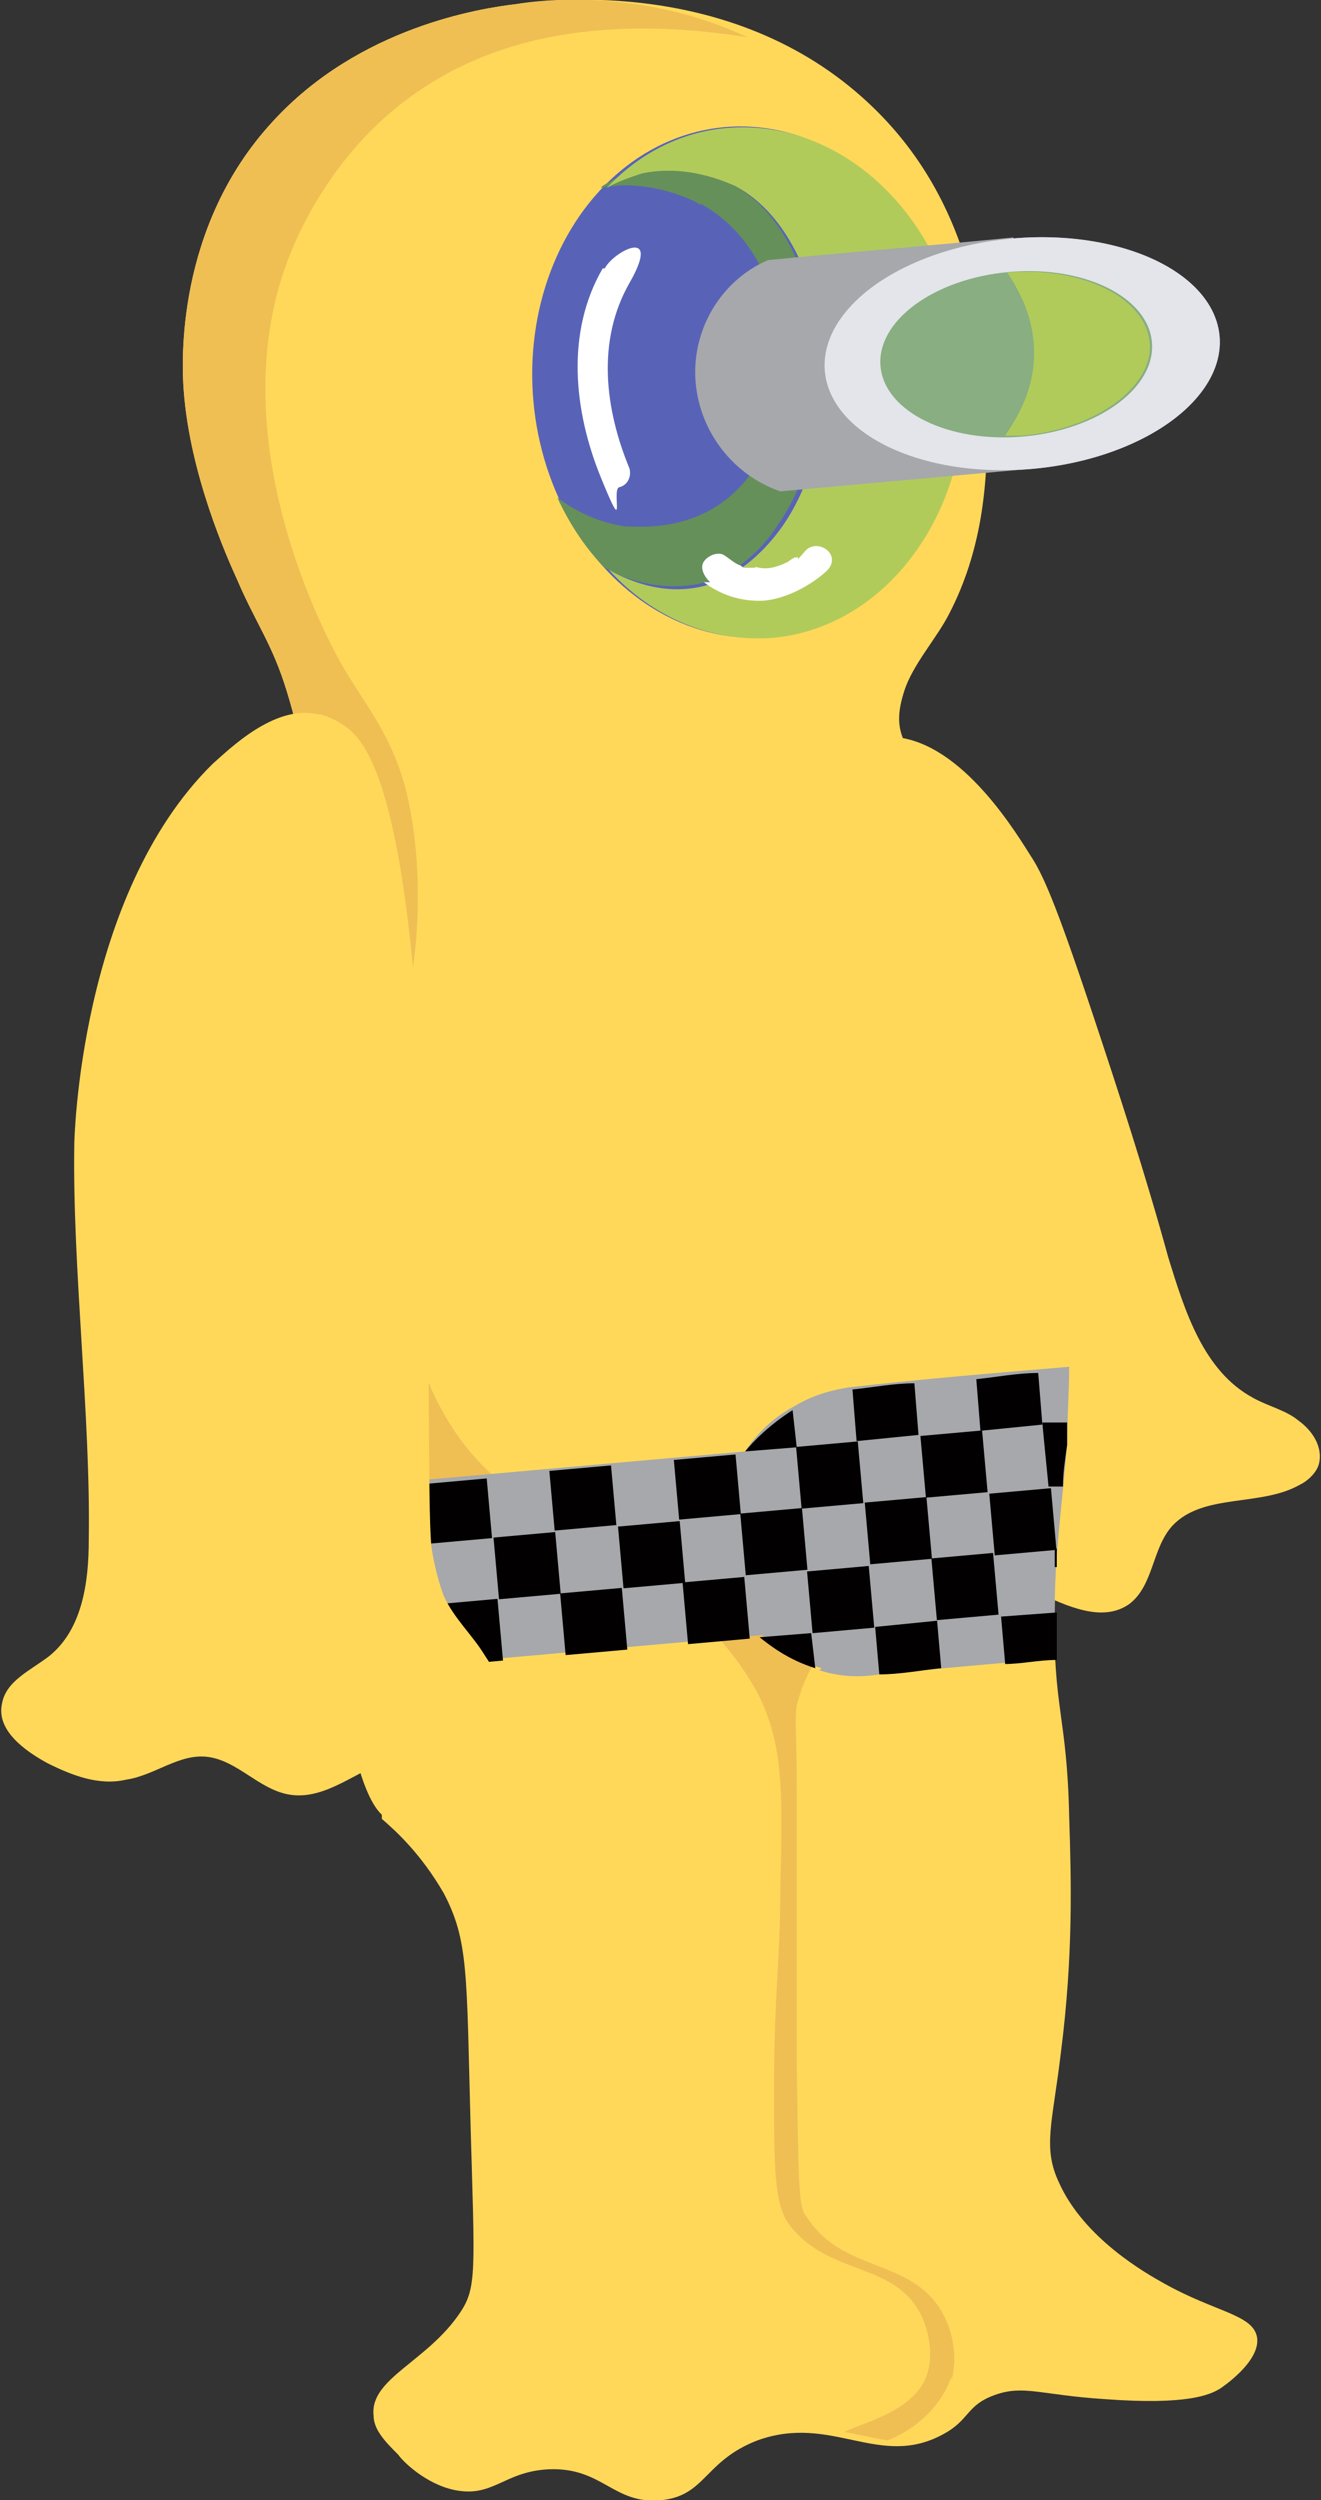 <?xml version="1.0" encoding="UTF-8"?>
<svg id="_レイヤー_1" data-name="レイヤー_1" xmlns="http://www.w3.org/2000/svg" version="1.1" viewBox="0 0 64 121.1">
  <rect x="0" y="0" width="64" height="121.1" fill="#333333" stroke="none"/>
  <!-- Generator: Adobe Illustrator 29.3.1, SVG Export Plug-In . SVG Version: 2.1.0 Build 151)  -->
  <defs>
    <style>
      .st0 {
        fill: #fff;
      }

      .st1 {
        fill: #88ae81;
      }

      .st2 {
        fill: #65905a;
      }

      .st3 {
        fill: #b1cb5b;
      }

      .st4 {
        fill: none;
      }

      .st5 {
        fill: #020000;
      }

      .st6 {
        fill: #efbf54;
      }

      .st7 {
        fill: #e3e5ea;
      }

      .st8 {
        fill: #a6a8ab;
      }

      .st9 {
        fill: #5863b7;
      }

      .st10 {
        fill: #ffd85a;
      }
    </style>
  </defs>
  <path class="st10" d="M42.7,35.7c3.4-.3,6.2,4.1,7.2,5.7.6.9,1.2,2.2,3,7.6,1.3,3.9,2.6,7.9,3.7,11.9.8,2.6,1.7,5.5,4.1,6.8.7.4,1.6.6,2.2,1.1.7.5,1.2,1.3,1,2.1-.1.4-.5.8-.9,1-1.9,1.1-4.7.4-6.2,2-1,1.1-.9,2.9-2.1,3.8-1.3.9-3,.1-4.5-.6-.3-.1-.6-.3-1-.3-1,0-1.1,1.2-2.3,1.8-.7.3-1.7.4-2.3,0-.9-.6-.6-2.4-.5-3.3.4-3.1-.3-6.2-.3-9.3,0,0,0-4.5-.8-9.2-1.8-10.4-6.7-13.9-4.6-18.2.8-1.6,2.5-3,4.2-3.2Z"/>
  <path class="st10" d="M18.5,88.1c.7.6,1.9,1.7,3,3.6,1.2,2.3,1.1,3.8,1.3,11.3.2,7,.3,7.8-.5,9-1.6,2.4-4.4,3.2-4.2,5,0,.7.6,1.3,1.2,1.9.2.3,1.3,1.4,2.7,1.7,1.9.4,2.4-.9,4.6-1,2.6-.1,3.1,1.7,5.4,1.5,2.2-.2,2.1-1.9,4.7-2.9,3.6-1.3,5.9,1.4,9-.3,1.3-.7,1.1-1.4,2.5-1.9,1.4-.5,2.2,0,5.3.2,4,.3,5.1-.2,5.6-.5,0,0,2-1.3,1.8-2.5-.2-1.1-2-1.2-4.5-2.6-.9-.5-3.9-2.2-5.1-4.9-.8-1.7-.3-2.9.1-6.3.6-4.7.5-8.3.4-11.4-.1-4.9-.8-5.3-.7-10,0-2.7.4-5.3.6-8,.5-7.4-.4-14.9-2.6-22-1.1-3.5-2.5-7-4.3-10.3-1-1.8-1.6-2.3-1-4.2.4-1.3,1.6-2.6,2.2-3.8,1.5-2.9,1.9-6.1,1.8-9.4,0-2.8-.1-9.8-5.4-15C35.8-1.2,26.5,0,25,.2c-1.7.2-7.6,1.1-11.8,5.7-4.7,5.1-4.4,11.7-4.3,13,.3,4.1,2.1,8.1,2.6,9.2.9,2.1,1.7,3.1,2.4,5.4.8,2.6,1.1,4.9,1.1,6.8.3,7.5-.4,43.9,3.5,47.6Z"/>
  <ellipse class="st9" cx="36.2" cy="18.5" rx="10.4" ry="12.4" transform="translate(-1.5 3.3) rotate(-5.1)"/>
  <g>
    <path class="st2" d="M34,9.9c3.4,1.9,4.3,6.3,3.8,9.3-.2,1-.6,3.6-2.9,5.2-1.9,1.3-3.9,1.1-4.6,1.1-1.4-.2-2.5-.8-3.3-1.4.6,1.3,1.4,2.5,2.3,3.4,1.6.9,3.4,1.1,4.9.7,1.9-.6,3-2,3.5-2.8,3.5-5,2.3-14.2-2.3-16.5-.9-.5-2.7-1-4.5-.6-.7.1-1.2.4-1.7.7,0,0,0,0-.1.1,2.4-.5,4.7.7,4.8.8Z"/>
    <path class="st3" d="M35.6,9c4.6,2.4,5.8,11.5,2.3,16.5-.5.7-1.7,2.2-3.5,2.8-1.6.5-3.3.2-4.9-.7,2.1,2.3,4.9,3.5,7.9,3.3,5.7-.5,9.9-6.4,9.3-13.3-.6-6.8-5.7-11.9-11.5-11.4-2.3.2-4.3,1.3-5.8,2.9.5-.3,1.1-.5,1.7-.7,1.9-.4,3.6.2,4.5.6Z"/>
  </g>
  <ellipse class="st8" cx="49.5" cy="17.1" rx="9.6" ry="5.6" transform="translate(-1.3 4.5) rotate(-5.1)"/>
  <path class="st6" d="M46.1,115.3c.4-1.5-.2-2.8-.3-3-1.4-3-4.9-2.1-6.7-4.9-.4-.5-.4-.9-.5-7.5,0-3.3,0-3.3,0-7.2,0-.5,0-2.9,0-5.8,0-3.2-.1-3.5,0-4.3.4-1.6,1.3-2.9,1.9-3.5,2.3-2.3,6.8-1.5,10.4-.7,0,0,0-.2,0-.3,0-1,0-2,.1-2.9-.8,0-1.9,0-3.2,0-3,0-4.5,0-5.4.2,0,0-8.7,1.2-9.7.9-.2,0-.3,0-.3,0-.1,0-.3,0-.5-.1,0,0-4.9-1.5-8.6-5.3-5.8-6-4.4-18.5-3.4-23.6,0,0,0,0,0,0,.2-.5.8-5.2-.3-9.3-.7-2.4-1.7-3.6-2.8-5.4-.4-.6-6.5-11.1-2.7-20.4.7-1.7,2.5-5.3,6.2-7.8,5.4-3.7,12-3.2,15.9-2.6C31.1-.6,26.1,0,25,.2c-1.7.2-7.6,1.1-11.8,5.7-4.7,5.1-4.4,11.7-4.3,13,.3,4.1,2.1,8.1,2.6,9.2.9,2.1,1.7,3.1,2.4,5.4.8,2.6,1.1,4.9,1.1,6.8.2,5.4,0,25.5,1.2,37.9,6.5-1.1,12.9-3.6,17.4,0,2.1,1.7,3.2,4,3.2,4,1.2,2.5,1.1,4.8,1,9.5,0,3.2-.3,4.9-.3,9.5,0,3.7,0,5.5.7,6.5,1.9,2.6,5.3,1.8,6.5,4.6.1.2.7,1.7.1,3-.8,1.6-3.2,2.1-3.9,2.5.7.1,1.4.3,2.1.4,1.3-.5,2.6-1.6,3.1-3.1Z"/>
  <path class="st8" d="M39.7,80.9c1.2.4,2.3.3,2.9.2,2.8-.3,5.7-.5,8.5-.8,0-.7,0-1.4,0-2.4,0-2.7.4-5.3.6-8,0-1.2.1-2.5.1-3.7-3.6.3-7.2.6-10.7,1-.6.1-1.6.3-2.6.9-1.3.7-2,1.6-2.4,2.2l-20.3,1.8c.2,3.3.5,6.3.8,8.9l20.3-1.8c.5.4,1.5,1.2,2.9,1.6Z"/>
  <g>
    <rect class="st4" x="39" y="73" width="3" height="3" transform="translate(-6.4 3.9) rotate(-5.1)"/>
    <rect class="st4" x="47.7" y="69.2" width="3" height="3" transform="translate(-6.1 4.6) rotate(-5.1)"/>
    <rect class="st4" x="33" y="73.5" width="3" height="3" transform="translate(-6.5 3.3) rotate(-5.1)"/>
    <rect class="st4" x="41.7" y="69.7" width="3" height="3" transform="translate(-6.1 4.1) rotate(-5.1)"/>
    <rect class="st4" x="42.2" y="75.7" width="3" height="3" transform="translate(-6.7 4.2) rotate(-5.1)"/>
    <rect class="st4" x="45" y="72.4" width="3" height="3" transform="translate(-6.4 4.4) rotate(-5.1)"/>
    <path class="st4" d="M51.1,75h.1c0-1,.2-2,.3-3.1h-.7c0,0,.3,3.1.3,3.1Z"/>
    <rect class="st4" x="21" y="74.6" width="3" height="3" transform="translate(-6.6 2.3) rotate(-5.1)"/>
    <path class="st4" d="M48.1,75.3l.3,3,2.7-.2s0,0,0,0c0-.7,0-1.4,0-2.1v-.8c0,0-3.1.3-3.1.3Z"/>
    <rect class="st5" x="20.7" y="71.7" width="3" height="2.9" transform="translate(-6.4 2.3) rotate(-5.1)"/>
    <rect class="st5" x="18" y="74.8" width="3" height="3" transform="translate(-6.7 2) rotate(-5.1)"/>
    <rect class="st5" x="21.2" y="77.6" width="3" height="3" transform="translate(-6.9 2.3) rotate(-5.1)"/>
    <rect class="st5" x="26.7" y="71.1" width="3" height="2.9" transform="translate(-6.3 2.8) rotate(-5.1)"/>
    <rect class="st5" x="24" y="74.3" width="3" height="3" transform="translate(-6.6 2.6) rotate(-5.1)"/>
    <rect class="st5" x="27.2" y="77" width="3" height="3" transform="translate(-6.8 2.9) rotate(-5.1)"/>
    <rect class="st5" x="32.7" y="70.6" width="3" height="2.9" transform="translate(-6.2 3.3) rotate(-5.1)"/>
    <rect class="st5" x="30" y="73.8" width="3" height="3" transform="translate(-6.5 3.1) rotate(-5.1)"/>
    <rect class="st5" x="33.2" y="76.5" width="3" height="3" transform="translate(-6.8 3.4) rotate(-5.1)"/>
    <path class="st5" d="M36.1,70.3l2.5-.2-.2-1.8c-1.1.7-1.9,1.5-2.3,2Z"/>
    <rect class="st5" x="38.7" y="70" width="3" height="3" transform="translate(-6.2 3.8) rotate(-5.1)"/>
    <rect class="st5" x="36" y="73.2" width="3" height="3" transform="translate(-6.5 3.6) rotate(-5.1)"/>
    <rect class="st5" x="39.2" y="76" width="3" height="3" transform="translate(-6.7 3.9) rotate(-5.1)"/>
    <path class="st5" d="M39.5,80.8l-.2-1.7-2.5.2c.5.4,1.4,1.1,2.7,1.5Z"/>
    <path class="st5" d="M44.3,67c-1,0-2,.2-3,.3l.2,2.5,3-.3-.2-2.5Z"/>
    <rect class="st5" x="44.7" y="69.4" width="3" height="3" transform="translate(-6.1 4.4) rotate(-5.1)"/>
    <rect class="st5" x="42" y="72.7" width="3" height="3" transform="translate(-6.4 4.1) rotate(-5.1)"/>
    <rect class="st5" x="45.2" y="75.4" width="3" height="3" transform="translate(-6.6 4.4) rotate(-5.1)"/>
    <path class="st5" d="M42.6,81.1s0,0,0,0c1,0,2-.2,3-.3l-.2-2.3-3,.3.2,2.3Z"/>
    <path class="st5" d="M50.3,66.5c-1,0-2,.2-3,.3l.2,2.5,3-.3-.2-2.5Z"/>
    <path class="st5" d="M50.8,72h.7c0-.7.1-1.3.2-2,0-.4,0-.7,0-1.1h-1.2c0,.1.3,3.1.3,3.1Z"/>
    <rect class="st5" x="48" y="72.2" width="3" height="3" transform="translate(-6.3 4.7) rotate(-5.1)"/>
    <path class="st5" d="M51.2,75.9c0-.3,0-.6,0-.9h-.1s0,.9,0,.9Z"/>
    <path class="st5" d="M48.6,80.6c.9,0,1.7-.2,2.6-.2,0-.7,0-1.4,0-2.3l-2.7.2.2,2.3Z"/>
  </g>
  <path class="st10" d="M15.4,34.6c-2.1-.5-4.3,1.7-5.1,2.4-6.5,6.4-6.7,18.4-6.7,18.4-.1,6,.8,13.2.7,19.2,0,2-.3,4.3-1.9,5.6-.9.7-2.1,1.2-2.3,2.3-.3,1.3,1.1,2.3,2.2,2.9,1.2.6,2.5,1.1,3.8.8,1.4-.2,2.6-1.3,4-1.1,1.4.2,2.4,1.5,3.8,1.8,1.9.4,3.5-1.3,5.4-1.8,1.6-.5,3.7-.2,4.6-1.6.6-1,.3-2.3-.4-3.3-.6-1-1.5-1.8-2-2.9,0,0-.4-1-.6-2.4-.4-4.1.7-35-3.8-39.4-.7-.7-1.6-.9-1.6-.9Z"/>
  <g>
    <path class="st8" d="M50,22.7l-12.2,1.1c-2.3-.8-3.9-2.9-4.1-5.3-.2-2.5,1.2-4.9,3.5-5.9,4-.4,7.9-.7,11.9-1.1l1,11.2Z"/>
    <ellipse class="st7" cx="49.5" cy="17.1" rx="9.6" ry="5.6" transform="translate(-1.3 4.5) rotate(-5.1)"/>
    <ellipse class="st1" cx="49.2" cy="17.2" rx="6.6" ry="4" transform="translate(-1.3 4.4) rotate(-5.1)"/>
    <path class="st3" d="M48.9,13.2s0,0-.1,0c.6.9,1.3,2.2,1.3,3.9,0,1.8-.8,3.1-1.4,4,.3,0,.5,0,.8,0,3.6-.3,6.4-2.4,6.2-4.5-.2-2.2-3.3-3.7-6.9-3.4Z"/>
  </g>
  <path class="st0" d="M29.2,13c-1.8,3.1-1.4,6.9-.1,10.1s.5.6.9.5.6-.5.5-.9c-1.2-2.9-1.6-6.2,0-9s-.8-1.5-1.2-.7h0Z"/>
  <path class="st0" d="M34.1,28.2c.8.6,1.7.9,2.7.9s2.3-.6,3.2-1.4-.4-1.7-1-1-.2.2-.4.3.1,0,0,0,0,0-.1,0c0,0-.2.1-.3.2-.4.2-.9.4-1.4.3s-.1,0-.2,0-.2,0,0,0c-.1,0-.2,0-.4,0s-.2,0-.3-.1c0,0-.2,0,0,0s0,0,0,0c-.3-.1-.5-.3-.8-.5s-.8,0-1,.3,0,.7.3,1h0Z"/>
</svg>